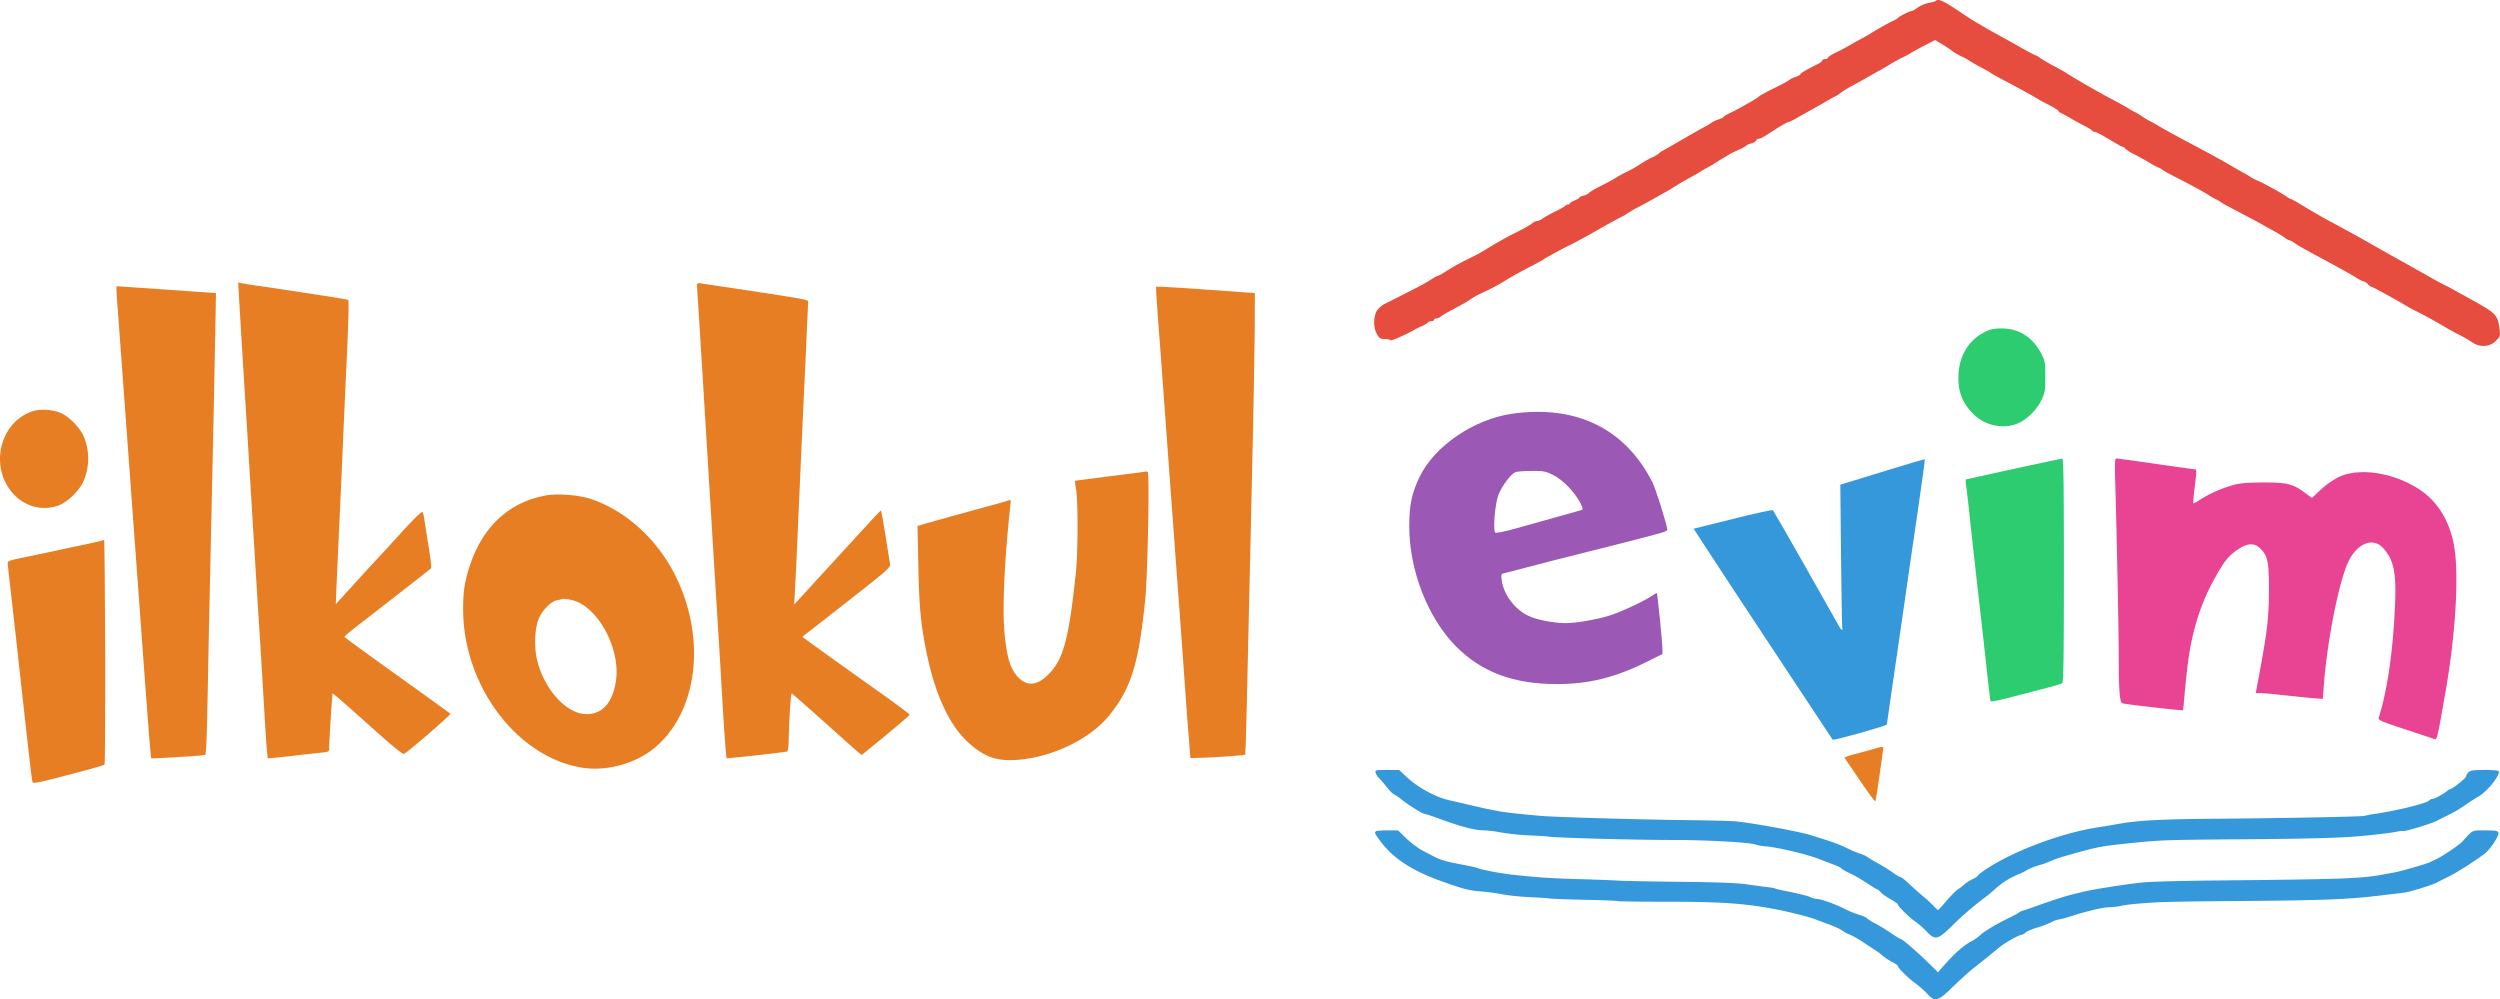 <?xml version="1.0" encoding="UTF-8"?> <svg xmlns="http://www.w3.org/2000/svg" id="a7787b82-4fee-4521-8250-470065da5ce3" data-name="Layer 1" viewBox="0 0 1920 767.423"><path d="M1486.728.688c-.316.422-2.846,1.054-5.586,1.581a23.463,23.463,0,0,0-8.432,3.584c-1.897,1.476-4.005,2.635-4.638,2.635-1.476,0-9.802,4.216-10.54,5.375a9.741,9.741,0,0,1-3.162,1.897c-3.057,1.37-13.07,6.956-16.864,9.381-1.476.949-4.532,2.74-6.851,4.005-2.319,1.159-6.324,3.478-8.959,4.954-2.635,1.581-7.694,4.321-11.278,6.008-3.689,1.792-6.64,3.689-6.64,4.321,0,.527-.949.949-2.108.949s-2.108.422-2.108.949-1.265,1.686-2.846,2.53c-9.908,4.954-14.018,7.378-14.018,8.116,0,.527-1.686,1.476-3.689,2.108a18.856,18.856,0,0,0-5.059,2.424c-.632.738-6.008,3.584-11.805,6.429s-10.856,5.586-11.172,6.113c-.632,1.054-16.337,10.013-22.766,12.964-2.53,1.159-4.532,2.424-4.532,2.846,0,.316-1.792,1.265-3.9,1.897a21.376,21.376,0,0,0-5.586,2.635,25.366,25.366,0,0,1-4.743,2.846c-1.686.949-9.064,5.059-16.337,9.275s-14.44,8.327-16.021,9.17a12.168,12.168,0,0,0-3.478,2.53,15.658,15.658,0,0,1-4.532,2.53,94.959,94.959,0,0,0-9.275,5.27,96.298,96.298,0,0,1-10.118,5.797,87.294,87.294,0,0,0-8.748,4.743c-2.319,1.476-7.8,4.427-12.121,6.535-4.321,2.213-8.221,4.532-8.748,5.27-.422.632-2.213,1.476-3.9,1.897-1.792.422-3.162,1.054-3.162,1.476s-1.686,1.37-3.689,2.213-3.689,1.792-3.689,2.319c0,.422-.632.843-1.476.843a2.315,2.315,0,0,0-1.897.843c-.211.422-3.584,2.424-7.694,4.427a92.807,92.807,0,0,0-9.908,5.481,9.034,9.034,0,0,1-4.216,1.897,7.061,7.061,0,0,0-3.9,1.897c-1.054.949-6.219,3.9-11.489,6.535-7.905,3.9-14.124,7.378-27.931,15.81-.843.527-5.586,2.951-10.54,5.375a171.607,171.607,0,0,0-15.178,8.432c-3.478,2.319-6.746,4.111-7.273,4.111s-2.951,1.37-5.375,2.951c-3.689,2.53-10.013,5.797-35.52,18.656a17.072,17.072,0,0,0-5.902,5.27c-2.424,4.532-2.635,11.91-.527,16.337,2.213,4.638,3.057,5.27,7.273,5.27,1.792,0,3.478.422,3.689.949.211.843,12.437-4.532,18.761-8.221a45.752,45.752,0,0,1,5.481-2.635c2.108-.949,4.216-2.213,4.532-2.74.316-.632,1.581-1.054,2.74-1.054,1.054,0,2.003-.527,2.003-1.054,0-.632.843-1.054,1.792-1.054a5.685,5.685,0,0,0,3.373-1.476,106.971,106.971,0,0,1,10.013-5.797c4.532-2.424,9.486-5.165,11.067-6.219a71.489,71.489,0,0,1,8.537-5.165,169.674,169.674,0,0,0,22.766-12.121c2.319-1.476,9.275-5.27,15.283-8.432,6.008-3.057,11.172-5.902,11.489-6.219.422-.527,11.278-6.535,16.548-9.17,7.483-3.689,13.597-6.956,25.823-13.913,7.694-4.427,15.494-8.643,17.18-9.486a25.794,25.794,0,0,0,4.743-2.74,100.383,100.383,0,0,1,10.013-5.692c4.638-2.424,10.329-5.586,12.648-6.956s4.954-2.846,5.797-3.267,3.478-1.897,5.797-3.373c5.797-3.689,7.062-4.427,13.386-7.905,3.057-1.686,6.746-3.794,8.221-4.743s3.794-2.319,5.27-3.057a57.961,57.961,0,0,0,5.797-3.373c1.792-1.159,4.848-3.057,6.851-4.216s4.427-2.635,5.27-3.162,3.794-1.897,6.535-3.162a22.497,22.497,0,0,0,5.586-3.057c.316-.527,2.003-1.265,3.794-1.686s3.478-1.37,3.794-2.213a2.39,2.39,0,0,1,2.003-1.476c1.686,0,2.108-.211,13.807-7.8,4.216-2.635,8.116-4.848,8.643-4.848.632,0,3.373-1.265,6.113-2.846s7.273-4.111,9.908-5.586c2.74-1.476,8.221-4.532,12.121-6.851,4.005-2.319,7.8-4.427,8.327-4.638a26.024,26.024,0,0,0,4.216-2.74,81.899,81.899,0,0,1,8.959-5.481c3.162-1.686,7.694-4.216,10.013-5.586,2.319-1.265,6.324-3.584,8.959-5.059,2.635-1.37,7.378-4.111,10.54-6.113,3.267-1.897,7.062-4.005,8.432-4.638a42.258,42.258,0,0,0,6.324-3.373c2.003-1.159,7.167-4.005,11.383-6.219l7.8-4.005,5.375,3.267a76.877,76.877,0,0,1,7.589,5.059,41.324,41.324,0,0,0,7.378,4.321,38.849,38.849,0,0,1,5.797,3.162c.316.316,3.794,2.319,7.8,4.532,4.005,2.108,7.8,4.216,8.432,4.743s5.165,3.057,10.118,5.692c10.118,5.27,23.926,12.964,26.35,14.44.843.632,4.743,2.74,8.748,4.743,3.9,2.003,7.062,4.111,7.062,4.532s1.265,1.37,2.951,2.108a74.414,74.414,0,0,1,7.062,3.9c2.319,1.37,6.746,3.794,9.697,5.27,3.057,1.581,5.797,3.162,6.113,3.794a3.031,3.031,0,0,0,2.108.949c.843,0,5.797,2.635,11.067,5.797s9.908,5.797,10.435,5.797a3.529,3.529,0,0,1,2.108,1.476,29.159,29.159,0,0,0,6.746,4.216c3.057,1.581,7.905,4.216,10.751,5.902a85.395,85.395,0,0,0,7.905,4.321,12.582,12.582,0,0,1,3.162,1.792c.316.422,5.059,3.057,10.54,5.797,11.383,5.797,23.293,12.332,25.401,13.913a40.137,40.137,0,0,0,4.638,2.635,20.353,20.353,0,0,1,3.689,2.108c.632.632,5.27,3.162,16.864,9.275,4.954,2.53,11.172,5.902,13.913,7.378,2.74,1.581,7.483,4.216,10.54,5.902a87.271,87.271,0,0,1,8.116,4.954,8.767,8.767,0,0,0,3.478,2.003c.632,0,2.319.949,3.9,2.003,2.951,2.108,7.378,4.638,28.563,16.021,7.273,3.9,15.494,8.537,18.34,10.329,2.74,1.792,5.692,3.267,6.429,3.267a6.481,6.481,0,0,1,3.162,2.108,6.656,6.656,0,0,0,2.951,2.108c.843,0,21.185,11.172,27.088,14.861.843.527,4.005,2.213,6.851,3.689,7.167,3.584,13.491,7.062,21.08,11.489,3.478,2.108,8.221,4.743,10.54,5.902a122.471,122.471,0,0,1,12.332,7.062c5.797,3.689,13.28,2.951,17.707-1.792,3.057-3.162,3.267-3.9,2.635-8.327-1.581-11.805-2.108-12.332-24.242-24.558-3.478-1.897-8.221-4.532-10.54-5.797-2.319-1.37-5.692-3.162-7.378-3.9-1.792-.843-8.432-4.427-14.756-8.116-6.429-3.584-14.651-8.221-18.445-10.329s-8.537-4.743-10.645-5.902c-2.108-1.265-8.537-4.848-14.229-8.116-9.486-5.375-18.445-10.329-33.623-18.445-2.846-1.581-9.802-5.586-15.388-8.959-5.692-3.478-10.54-6.219-10.962-6.219a12.955,12.955,0,0,1-3.689-2.108c-3.478-2.424-18.761-10.856-22.134-12.121a40.875,40.875,0,0,1-4.743-2.424c-1.686-1.054-5.27-3.162-7.905-4.638s-7.8-4.427-11.594-6.64c-6.219-3.584-12.859-7.167-31.093-16.864-10.224-5.481-17.707-9.591-21.607-12.016-2.003-1.159-4.638-2.635-5.797-3.162a62.193,62.193,0,0,1-6.113-3.689,39.349,39.349,0,0,0-4.427-2.74,52.293,52.293,0,0,1-6.008-3.373c-3.057-1.792-8.854-5.059-12.964-7.167-10.54-5.586-27.404-15.283-35.098-20.237-1.581-.949-5.586-3.267-9.064-5.059-3.373-1.792-7.905-4.427-10.013-5.797a19.669,19.669,0,0,0-4.427-2.635c-.422,0-5.586-2.74-11.594-6.113-6.008-3.478-13.597-7.589-16.759-9.381-4.954-2.635-12.016-6.746-19.815-11.383-.949-.632-5.27-3.478-9.591-6.324C1492.525.583,1488.625-1.209,1486.728.688Z" style="fill:#e64d3f"></path><path d="M183.669,229.933c.422,7.167,1.37,23.926,2.213,37.312.843,13.28,2.213,36.363,3.162,51.119s2.319,38.049,3.162,51.646,2.213,36.89,3.162,51.646c.843,14.756,2.108,34.255,2.635,43.214,1.265,19.183,2.53,40.052,4.743,76.942.843,14.756,1.792,29.934,2.213,33.728l.632,6.956,3.794-.422c2.108-.105,9.802-.949,17.075-1.792s16.126-1.792,19.815-2.213c6.219-.632,6.535-.738,6.535-3.478,0-5.375,2.319-41.738,2.635-42.055.211-.211,12.332,10.329,26.877,23.399,17.813,16.021,26.982,23.61,27.931,23.083,4.427-2.635,36.363-30.25,35.625-30.882-.422-.422-18.867-13.702-40.895-29.512-22.029-15.705-40.157-28.985-40.368-29.407-.105-.422,3.373-3.584,7.905-7.062,10.329-8.01,57.548-44.69,58.497-45.638.422-.422-.316-7.589-1.686-15.915-1.37-8.432-2.846-17.707-3.267-20.553a26.224,26.224,0,0,0-1.476-6.746c-.527-.843-5.797,4.111-16.548,15.915-8.643,9.486-15.915,17.391-16.232,17.707s-8.116,8.748-17.286,18.761L257.871,464.026l.632-15.705c.422-8.537,1.37-30.355,2.213-48.273.843-18.023,2.003-44.584,2.635-59.024.632-14.545,1.792-40.79,2.635-58.497,1.686-35.52,2.108-51.435,1.37-52.173-.211-.211-8.432-1.686-18.234-3.162-9.908-1.476-24.031-3.689-31.62-4.848-7.483-1.159-16.969-2.53-21.08-3.057-4.005-.632-8.748-1.37-10.435-1.686l-3.057-.632Z" style="fill:#e77e23"></path><path d="M535.283,218.655c0,.949.422,8.643,1.054,17.18.527,8.643,1.792,27.72,2.635,42.476.949,14.756,2.319,38.049,3.162,51.646,2.108,34.255,4.427,72.621,6.324,103.819.949,14.44,2.319,37.522,3.162,51.119s2.319,37.522,3.162,53.227c.949,15.599,2.003,32.042,2.424,36.363l.738,7.905,3.689-.316c9.064-.738,41.738-4.532,42.792-4.848.738-.316,1.265-3.794,1.265-8.748.422-17.602,1.581-36.258,2.424-35.941.422.211,11.067,9.591,23.715,20.869,12.543,11.278,24.453,21.923,26.35,23.504l3.584,2.951,18.445-15.072c10.118-8.327,18.34-15.388,18.445-15.81,0-.632-10.329-8.327-31.093-22.977-8.537-6.008-50.17-35.836-51.014-36.574-.316-.211.316-.949,1.265-1.686.949-.632,16.232-12.648,33.939-26.455,31.409-24.664,32.252-25.401,31.725-28.458-.211-1.792-1.792-11.699-3.478-22.029-1.581-10.224-3.162-18.656-3.478-18.656-.527,0-6.113,6.008-33.728,36.258-3.162,3.478-8.854,9.697-12.648,13.807s-9.802,10.751-13.491,14.756l-6.746,7.273.632-10.962c.422-6.113,1.37-27.193,2.213-46.903,1.897-43.952,4.216-94.438,6.324-139.022.843-18.445,1.581-34.36,1.581-35.414,0-1.897,1.581-1.686-64.294-11.594-7.8-1.159-15.81-2.424-17.602-2.635C536.127,217.179,535.283,217.496,535.283,218.655Z" style="fill:#e77e23"></path><path d="M89.442,222.66c0,1.581.422,8.643,1.054,15.81.527,7.167,1.686,23.188,2.635,35.625.843,12.437,2.319,31.936,3.162,43.214s2.213,30.777,3.162,43.214,2.319,31.936,3.162,43.214,2.213,30.777,3.162,43.214,2.319,31.936,3.162,43.214,2.213,30.777,3.162,43.214c1.897,26.666,3.794,48.906,4.005,49.011.632.316,33.517-1.686,37.312-2.108l4.427-.632.527-6.535c.316-3.584.843-22.239,1.159-41.317.316-19.183,1.265-65.137,2.108-102.238,2.003-88.747,3.584-163.159,3.9-186.031l.316-18.445-19.499-1.37c-10.751-.738-27.931-1.897-38.155-2.635l-18.761-1.265Z" style="fill:#e77e23"></path><path d="M887.846,220.341c-.105.316.316,9.064,1.159,19.499.738,10.435,2.108,28.88,3.057,41.106.843,12.121,2.319,31.62,3.162,43.214s2.319,30.988,3.162,43.214c.843,12.121,2.319,31.62,3.162,43.214,2.846,37.944,7.905,107.192,9.064,124.372.632,9.275,1.686,23.715,2.424,32.042l1.159,15.178,8.959-.211c9.591-.211,32.779-1.897,33.201-2.424.316-.316,1.476-45.744,3.689-147.876.527-25.507,1.581-69.88,2.213-98.549s1.265-64.716,1.37-80.104l.105-27.931-18.972-1.37c-10.435-.738-27.404-1.897-37.733-2.635S888.057,220.025,887.846,220.341Z" style="fill:#e77e23"></path><path d="M1527.834,253.437c-14.018,5.27-22.872,17.813-23.715,33.939-.738,12.964,2.951,22.45,12.016,31.198,9.275,8.854,23.715,11.383,34.677,6.113,6.851-3.373,13.913-10.645,17.286-17.918,2.424-5.165,2.74-7.167,2.74-17.391,0-10.645-.211-12.121-2.951-17.391-6.324-12.332-16.126-19.077-28.669-19.71C1534.58,252.067,1530.364,252.488,1527.834,253.437Z" style="fill:#2dcc70"></path><path d="M26.202,315.518c-24.453,6.851-34.36,39.209-18.55,60.605,8.854,12.121,23.293,16.864,36.89,12.226,6.535-2.213,15.599-10.645,19.077-17.707a43.553,43.553,0,0,0,.316-36.258c-2.951-6.324-11.172-14.545-16.969-17.075C40.958,314.674,31.999,313.937,26.202,315.518Z" style="fill:#e77e23"></path><path d="M1161.359,317.731c-29.617,4.321-59.762,24.874-71.145,48.589-6.008,12.543-7.905,21.502-7.905,37.944,0,33.728,14.229,70.302,35.941,92.225,19.499,19.604,43.846,28.774,76.837,28.88,24.769.105,45.744-5.059,69.775-17.18l11.91-5.902v-4.216c-.105-4.848-3.794-41.949-4.321-42.582-.105-.211-1.581.632-3.267,1.792-5.692,4.005-24.031,12.648-32.779,15.388-10.54,3.267-25.823,5.902-34.466,5.902-9.275-.105-22.134-2.635-28.353-5.692-10.435-5.165-18.761-16.232-20.237-27.193-.632-4.848-.632-4.954,2.319-5.586,1.686-.422,4.532-1.159,6.219-1.581,1.792-.527,15.388-4.005,30.355-7.905,14.861-3.794,39.314-9.908,54.281-13.702,32.147-8.221,33.939-8.748,33.939-10.224,0-2.951-8.854-31.198-11.278-36.047C1248.314,329.22,1210.581,310.775,1161.359,317.731Zm31.409,47.008c7.378,3.689,16.021,12.543,20.553,20.869,2.213,4.111,2.635,5.586,1.581,6.008-.738.211-10.118,2.846-20.869,5.902-10.751,2.951-25.191,6.956-32.147,8.959-7.167,2.003-13.07,3.057-13.597,2.53-1.792-1.792-.105-22.239,2.424-28.774,2.635-6.851,9.591-16.232,13.07-17.602,1.265-.527,6.851-.949,12.437-.949C1185.39,361.577,1186.866,361.893,1192.768,364.739Z" style="fill:#9b58b5"></path><path d="M1451.209,360.629c-14.756,4.532-29.301,9.064-32.358,9.908l-5.481,1.686.527,53.965c.316,29.723.738,54.808.949,55.757.632,3.373-.949,2.003-3.689-3.162-4.743-8.643-48.695-86.112-49.538-86.955-.422-.422-14.229,2.53-30.882,6.746l-30.039,7.483,11.805,18.129c6.535,9.908,15.599,23.715,20.131,30.671,12.332,18.867,74.518,112.672,74.834,113.199.843.843,41.633-10.645,41.633-11.699,0-.211,1.686-11.699,3.689-25.612s6.008-41.633,8.959-61.659c2.846-20.026,7.8-54.386,11.067-76.31,3.162-22.029,5.692-40.052,5.481-40.157C1478.191,352.513,1465.965,356.096,1451.209,360.629Z" style="fill:#3598db"></path><path d="M1546.068,360.207c-20.026,4.427-36.468,8.01-36.468,8.116a63.296,63.296,0,0,0,.738,7.273c.527,4.005,1.37,11.805,2.003,17.391.527,5.692,3.373,31.093,6.219,56.6,2.951,25.507,6.324,55.651,7.483,66.929,1.265,11.278,2.424,21.08,2.635,21.818.316.843,5.692-.211,17.602-3.373,9.486-2.424,21.502-5.586,26.666-6.956,5.27-1.265,10.118-2.846,10.856-3.373.949-.738,1.265-19.394,1.265-86.744,0-67.983-.316-85.796-1.265-85.69C1583.064,352.302,1566.094,355.886,1546.068,360.207Z" style="fill:#2dcc70"></path><path d="M1624.591,373.382c1.159,40.052,2.635,114.148,2.635,133.752,0,23.399.738,32.252,2.846,32.99,1.476.632,32.99,4.321,42.16,5.059l4.427.316.632-6.851c2.846-32.674,4.954-45.533,9.908-62.186a158.199,158.199,0,0,1,14.229-33.201c6.746-12.226,10.224-16.548,17.286-21.291,7.483-4.954,12.543-5.165,16.969-.949,6.008,5.797,6.956,10.329,6.851,33.306-.105,21.712-1.476,32.358-9.381,73.991l-.738,4.005h4.005c2.319,0,10.013.738,17.286,1.581,7.273.738,16.969,1.792,21.712,2.213l8.537.632.738-10.329c2.319-31.093,10.118-72.621,17.286-91.382,6.429-17.075,20.026-23.61,28.563-13.807,8.432,9.591,10.224,19.71,8.537,49.643-1.686,32.463-6.008,60.605-12.121,80.104-.632,2.108.527,2.635,20.553,9.275,11.699,3.794,21.923,7.273,22.556,7.483,1.265.527,2.213-3.162,4.954-18.55.422-2.635,1.792-10.224,2.951-16.864,7.694-43.425,10.54-88.114,7.062-111.197-2.635-17.813-10.962-33.096-22.977-42.371-19.71-15.178-49.222-20.553-66.297-12.226a69.103,69.103,0,0,0-13.597,9.697l-6.64,6.219-5.375-4.005c-9.275-6.851-13.597-7.905-32.252-7.905-12.648.105-17.918.527-23.188,2.108a97.239,97.239,0,0,0-24.98,11.067c-2.635,1.792-4.954,3.057-5.165,2.846s0-4.111.527-8.748c1.897-15.388,2.003-17.286,1.054-17.286-.422,0-14.018-1.897-30.144-4.216s-29.934-4.216-30.671-4.216C1624.17,352.091,1624.064,356.202,1624.591,373.382Z" style="fill:#e84493"></path><path d="M879.414,362.21c-.527.211-12.859,1.792-27.404,3.584-14.44,1.897-26.455,3.373-26.455,3.478a59.536,59.536,0,0,0,.949,7.062c1.476,9.381,1.37,48.484-.211,63.24-5.165,48.906-9.17,64.926-19.077,76.204-8.748,9.908-16.759,11.91-23.715,5.797-7.378-6.429-10.435-16.021-12.226-37.944-1.476-18.972.316-55.546,4.743-96.019.422-3.478.211-4.005-1.265-3.373-1.054.422-5.797,1.792-10.751,3.162-21.712,5.902-52.489,14.44-55.757,15.494l-3.584,1.054.632,30.777c.632,32.252,1.897,44.9,6.535,67.561,6.535,31.409,17.391,54.808,31.62,67.772,12.121,11.067,21.502,14.545,36.89,13.597,27.404-1.792,56.811-15.915,71.672-34.36,16.653-20.764,22.345-38.998,27.404-87.587,2.003-18.55,3.584-98.444,2.003-99.287A2.625,2.625,0,0,0,879.414,362.21Z" style="fill:#e77e23"></path><path d="M419.133,380.549c-28.458,5.165-48.8,24.242-58.602,54.808-3.794,11.805-4.848,19.077-4.848,32.674.105,57.759,40.052,111.935,89.379,121.21,20.658,3.9,44.795-2.951,60.183-17.075,31.198-28.563,36.785-83.371,13.28-130.38-13.913-27.826-38.049-49.643-64.821-58.602C444.534,380.128,428.092,378.863,419.133,380.549Zm25.507,82.212c18.129,9.275,31.831,38.26,28.353,60.5-2.635,16.548-10.435,25.296-22.661,25.191-15.388-.105-32.569-19.183-37.944-41.949-2.319-10.224-1.686-24.453,1.581-31.831,2.74-6.219,9.064-12.543,13.491-13.597a32.82,32.82,0,0,0,4.005-.949C433.467,459.388,440.951,460.864,444.64,462.761Z" style="fill:#e77e23"></path><path d="M79.956,414.593c-.316.316-4.111,1.265-8.432,2.213-4.321.843-12.437,2.635-17.918,3.794-12.964,2.846-23.188,4.954-36.89,7.8-9.697,2.003-11.067,2.635-10.856,4.427.316,2.108,12.437,110.564,13.913,124.793,3.689,33.412,4.743,42.265,5.375,43.319.527.738,5.27-.105,15.388-2.74,28.142-7.273,38.893-10.329,39.736-10.962.422-.422.632-39.525.527-86.955C80.588,452.854,80.272,414.383,79.956,414.593Z" style="fill:#e77e23"></path><path d="M1437.507,575.644c-3.794,1.054-8.854,2.424-11.172,3.057a68.841,68.841,0,0,0-7.062,2.003l-2.846,1.054,7.062,10.329c11.594,17.18,16.337,23.715,16.759,23.188.316-.316,1.686-8.748,3.057-18.761,1.476-10.118,2.74-19.394,2.951-20.764C1446.782,573.009,1446.36,573.009,1437.507,575.644Z" style="fill:#e77e23"></path><path d="M1056.591,593.668a8.648,8.648,0,0,0,2.53,3.9c.949.949,3.584,4.005,5.797,6.746,2.213,2.846,4.743,5.481,5.797,5.797a38.264,38.264,0,0,1,5.375,3.689c4.743,3.9,16.442,11.278,18.129,11.278.738,0,6.535,2.003,12.859,4.321,15.283,5.586,25.928,8.327,32.569,8.327a82.762,82.762,0,0,1,12.964,1.581,188.715,188.715,0,0,0,20.553,2.213c7.062.316,14.651.738,16.653,1.054,7.483.949,65.77,2.53,94.86,2.53,27.615,0,61.448,2.003,64.189,3.689a35.51,35.51,0,0,0,6.746,1.159c9.591.738,32.147,6.113,41.844,9.908,3.162,1.265,8.116,3.162,10.962,4.216,2.74.949,5.375,2.319,5.797,2.846.316.632,3.267,2.319,6.429,3.689a113.175,113.175,0,0,1,13.07,7.589c4.005,2.635,7.589,4.848,8.01,4.848s1.581,1.054,2.74,2.213c1.054,1.265,4.532,3.689,7.589,5.375,2.951,1.792,5.481,3.478,5.481,3.9,0,1.37,8.854,10.118,13.175,13.07a60.531,60.531,0,0,1,8.748,7.589c6.746,7.167,8.537,6.851,20.448-4.848a238.219,238.219,0,0,1,24.664-21.185,98.678,98.678,0,0,0,7.8-6.535,60.42,60.42,0,0,1,17.075-10.856,45.694,45.694,0,0,0,7.167-3.478c1.476-1.054,5.481-2.635,8.959-3.689a62.881,62.881,0,0,0,8.959-3.162,102.464,102.464,0,0,1,10.013-3.584c26.772-7.694,27.931-7.905,54.808-10.645,19.183-2.003,25.928-2.213,80.631-2.635,48.168-.316,73.148-.949,88.536-2.108,10.54-.738,28.142-2.846,32.042-3.689,2.319-.527,4.532-.738,4.848-.527,1.054.632,22.661-5.902,26.35-8.01.843-.527,4.638-2.424,8.432-4.216a98.314,98.314,0,0,0,13.175-7.8c3.478-2.424,7.8-5.165,9.486-6.113,6.64-3.584,16.337-15.178,16.337-19.604,0-.738-4.005-1.159-10.856-1.159-9.275,0-11.172.316-12.648,1.897a6.143,6.143,0,0,0-1.792,3.162c0,1.159-10.751,9.697-12.226,9.697a5.222,5.222,0,0,0-2.424,1.476c-2.424,2.108-9.381,5.902-10.962,5.902a4.379,4.379,0,0,0-2.635,1.265c-2.319,2.319-24.769,7.8-41.633,10.329a55.312,55.312,0,0,0-7.905,1.476c-1.159.632-59.867,1.792-111.935,2.213-44.479.316-62.397,1.265-78.523,4.216-4.638.843-11.489,2.003-15.283,2.53-27.615,4.427-63.029,17.707-84.32,31.515-3.162,2.108-6.219,4.321-6.64,5.059-.422.843-2.53,2.213-4.743,3.267a28.193,28.193,0,0,0-6.008,3.794,35.071,35.071,0,0,1-4.848,3.794c-1.476.949-5.481,4.848-8.854,8.854-3.267,3.9-6.219,7.062-6.535,7.062s-2.213-1.792-4.321-4.005a89.085,89.085,0,0,0-7.589-6.851c-2.003-1.686-6.429-5.586-9.802-8.748-3.267-3.162-6.535-5.692-7.167-5.692s-3.373-1.581-6.113-3.584a129.416,129.416,0,0,0-11.172-6.956,74.205,74.205,0,0,1-7.905-4.743,21.702,21.702,0,0,0-5.797-2.635,98.584,98.584,0,0,1-11.067-4.743,122.475,122.475,0,0,0-14.756-5.692c-4.321-1.37-9.275-2.951-11.067-3.478-7.905-2.74-42.476-9.17-57.97-10.856-3.478-.422-21.712-.843-40.579-1.054-35.625-.422-96.335-2.213-109.089-3.162-14.018-1.159-28.458-2.74-33.728-3.794-7.694-1.476-8.432-1.581-21.08-4.532-6.324-1.476-13.913-3.267-16.864-3.9-10.118-2.424-23.083-9.486-31.62-17.286l-6.219-5.797h-9.381C1056.064,591.349,1055.854,591.349,1056.591,593.668Z" style="fill:#3598db"></path><path d="M1056.697,638.463c-1.265,1.159-.843,1.897,4.427,8.854,9.381,12.226,23.715,21.396,44.9,29.09,18.129,6.535,22.45,7.589,32.674,8.327,4.111.316,10.856,1.265,15.072,2.108a172.566,172.566,0,0,0,20.026,2.108c6.851.316,14.018.738,16.021,1.054s14.334.738,27.404,1.054c13.07.211,24.347.738,25.191.949.738.316,17.391.527,36.89.527,43.109,0,60.71,1.265,84.952,5.902,10.645,2.108,24.137,5.481,28.985,7.273,2.003.738,7.273,2.74,11.594,4.321s8.854,3.689,10.013,4.638a16.866,16.866,0,0,0,5.27,2.846,75.338,75.338,0,0,1,10.962,6.219c4.216,2.846,8.537,5.586,9.486,6.219a50.505,50.505,0,0,1,5.165,3.9,41.366,41.366,0,0,0,7.589,5.059c2.319,1.159,4.216,2.53,4.216,2.951,0,1.37,7.905,9.275,13.175,13.07a78.632,78.632,0,0,1,9.275,8.116c6.113,6.746,8.116,6.219,19.921-5.27,5.375-5.165,12.332-11.489,15.388-13.913,7.905-6.219,14.018-11.172,19.499-15.705,4.532-3.9,15.915-10.329,18.234-10.329a4.546,4.546,0,0,0,2.53-1.581c.738-.843,4.638-2.53,8.748-3.794a72.574,72.574,0,0,0,11.172-4.216,19.028,19.028,0,0,1,5.27-2.003,55.288,55.288,0,0,0,7.905-2.003c13.702-4.427,26.666-7.483,31.198-7.483a50.765,50.765,0,0,0,9.064-1.054c4.321-.949,12.016-1.792,28.353-2.74,4.638-.316,30.039-.738,56.389-.949,69.353-.422,90.328-1.265,114.886-4.321,7.8-.949,15.388-1.792,16.864-2.003,4.638-.422,22.766-6.008,26.35-8.01.843-.527,4.532-2.319,8.116-4.111,6.219-2.951,19.288-11.278,27.931-17.602,4.638-3.373,11.91-14.44,10.962-16.653-.422-1.265-2.74-1.581-10.118-1.581-10.54,0-9.17-.632-17.707,8.748-2.213,2.424-15.388,11.278-19.71,13.28-1.686.738-4.111,1.897-5.27,2.53-2.108,1.054-22.345,6.956-26.877,7.694-1.476.316-4.954.949-7.905,1.476-18.234,3.373-31.093,3.794-129.115,4.743-24.031.211-49.222.843-55.862,1.476-12.226,1.159-40.579,5.586-47.43,7.483-2.003.527-6.535,1.581-10.013,2.53-3.478.843-12.437,3.794-20.026,6.429-7.483,2.74-14.651,5.165-15.81,5.481a7.367,7.367,0,0,0-2.635,1.37c-.316.422-4.111,2.424-8.432,4.532-9.17,4.427-18.55,10.118-21.607,13.175a32.863,32.863,0,0,1-6.008,4.111c-6.64,3.584-13.175,9.381-22.661,20.237l-3.162,3.689-5.375-5.27c-9.275-9.17-21.502-19.921-23.188-20.237-.843-.211-4.638-2.53-8.432-5.165a127.076,127.076,0,0,0-11.91-7.167c-2.74-1.476-5.27-3.057-5.692-3.689-.316-.527-2.846-1.686-5.692-2.53a71.556,71.556,0,0,1-10.751-4.321c-7.483-3.794-18.761-7.905-21.818-7.905a13.317,13.317,0,0,1-5.27-1.476c-1.581-.738-8.01-2.424-14.334-3.689s-11.91-2.53-12.437-2.846c-.422-.316-3.057-.738-5.797-1.054-2.846-.316-9.802-1.265-15.599-2.108-7.483-1.159-22.029-1.686-50.592-2.003-22.029-.211-44.057-.632-49.011-.949s-18.867-.843-31.093-1.159c-20.975-.632-32.463-1.37-51.646-3.584-8.432-.949-23.188-3.9-24.874-4.848-.422-.316-5.692-1.476-11.699-2.635-13.07-2.424-16.864-3.584-22.661-6.64-2.424-1.265-6.429-3.373-9.064-4.743a75.303,75.303,0,0,1-11.278-8.643l-6.535-6.324h-8.116C1061.018,637.725,1057.013,638.041,1056.697,638.463Z" style="fill:#3598db"></path></svg> 
